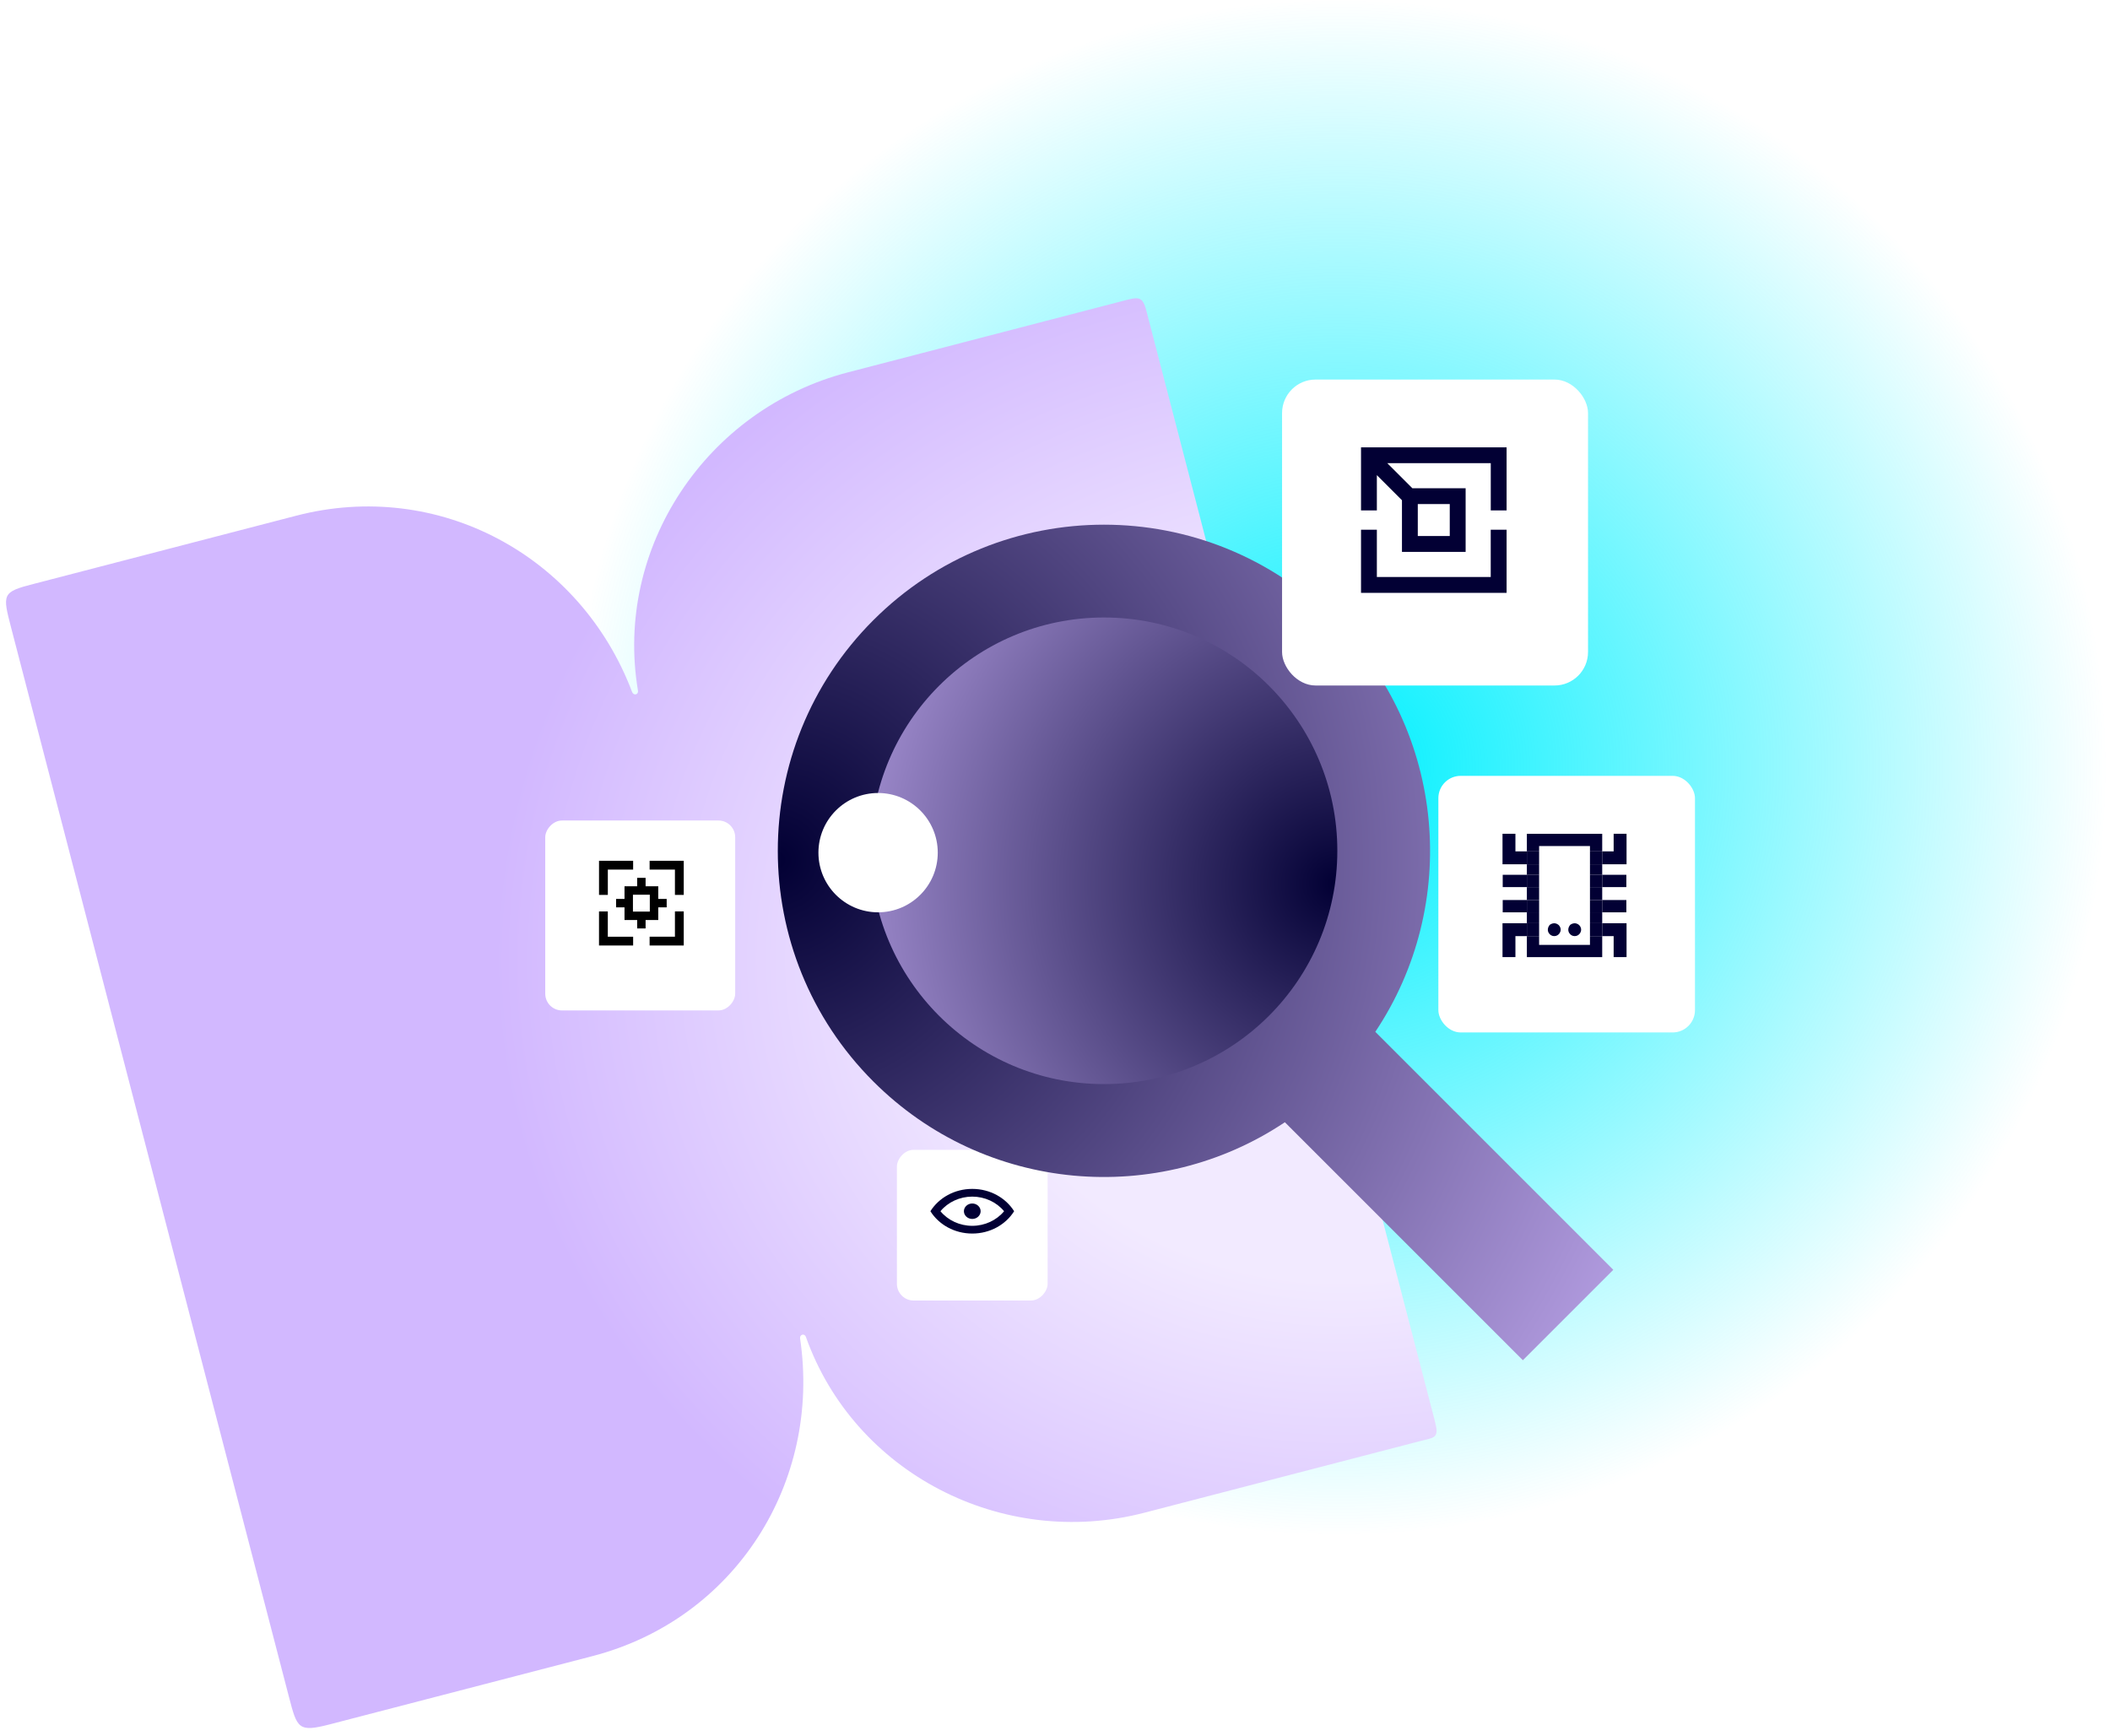 <svg width="378" height="311" viewBox="0 0 378 311" fill="none" xmlns="http://www.w3.org/2000/svg">
<circle cx="239.84" cy="137.5" r="137.5" fill="url(#paint0_radial_478_7654)"/>
<path fill-rule="evenodd" clip-rule="evenodd" d="M2.006 112.499L26.44 206.542L27.325 209.95L51.759 303.993C53.234 309.67 53.424 310.402 59.1 308.927L106.155 296.702C131.651 290.077 147.161 265.637 143.335 239.801C143.229 239.084 144.119 238.803 144.378 239.53C153.045 263.887 179.529 277.638 205.025 271.013L254.35 258.198C254.651 258.119 254.93 258.053 255.185 257.991C257.173 257.515 257.77 257.372 257.072 254.685L231.656 156.861L230.771 153.453L205.354 55.629C204.671 53.001 203.914 53.198 201.266 53.886L151.941 66.701C126.445 73.326 110.004 98.229 114.289 123.725C114.417 124.485 113.503 124.673 113.247 123.995C104.012 99.565 78.567 85.765 53.071 92.39L6.016 104.615C0.333 106.063 0.432 106.443 2.006 112.499Z" fill="url(#paint1_radial_478_7654)"/>
<g filter="url(#filter0_d_478_7654)">
<rect width="34.028" height="34.028" rx="3" transform="matrix(-1 0 0 1 131.707 145)" fill="white"/>
</g>
<path d="M122.491 154.216V160.33H120.912V155.795H116.377V154.216H122.491Z" fill="black"/>
<path d="M120.912 163.284H122.491V169.394H116.377V167.816H120.912V163.284Z" fill="black"/>
<path d="M108.892 167.822H113.424V169.394H107.31V163.29H108.888V167.822H108.892Z" fill="black"/>
<path d="M107.313 154.216H113.424V155.795H108.892V160.33H107.313V154.216Z" fill="black"/>
<path d="M111.879 161.05V158.783H114.147V157.273H115.656V158.783H117.924V161.05H119.434V162.56H117.924V164.828H115.656V166.337H114.147V164.828H111.879V162.56H110.37V161.05H111.879ZM113.389 163.318H116.411V160.296H113.389V163.318Z" fill="black"/>
<g filter="url(#filter1_d_478_7654)">
<rect width="27" height="27" rx="3" transform="matrix(-1 0 0 1 187.679 204)" fill="white"/>
</g>
<path d="M174.179 213C177.389 213 180.179 214.612 181.679 217C180.179 219.388 177.389 221 174.179 221C170.969 221 168.179 219.388 166.679 217C168.179 214.612 170.969 213 174.179 213ZM174.179 219.616C176.421 219.616 178.529 218.633 179.879 217C178.529 215.367 176.421 214.384 174.179 214.384C171.936 214.384 169.829 215.367 168.479 217C169.829 218.633 171.936 219.616 174.179 219.616ZM172.679 217C172.679 217.761 173.354 218.384 174.179 218.384C175.004 218.384 175.679 217.761 175.679 217C175.679 216.239 175.004 215.616 174.179 215.616C173.354 215.616 172.679 216.239 172.679 217Z" fill="#020034"/>
<g filter="url(#filter2_d_478_7654)">
<rect x="257.679" y="137" width="45.971" height="45.971" rx="4" fill="white"/>
</g>
<path d="M291.356 161.247H287.03V163.451H291.356V161.247Z" fill="#020034"/>
<path d="M273.533 161.247H269.207V163.451H273.533V161.247Z" fill="#020034"/>
<path d="M291.356 156.727H287.03V158.931H291.356V156.727Z" fill="#020034"/>
<path d="M273.533 156.727H269.207V158.931H273.533V156.727Z" fill="#020034"/>
<path d="M273.533 165.402H269.171V171.473H271.483V167.714H273.533V165.402Z" fill="#020034"/>
<path d="M289.08 167.714V171.473H291.392V165.402H287.03V167.714H289.08Z" fill="#020034"/>
<path d="M271.483 152.531V149.377H269.171V154.842H273.533V152.531H271.483Z" fill="#020034"/>
<path d="M287.03 154.842H291.392V149.377H289.08V152.531H287.03V154.842Z" fill="#020034"/>
<path d="M275.727 163.451H273.533V165.403H275.727V163.451Z" fill="#020034"/>
<path d="M284.837 169.285H275.727V167.714H273.533V171.478H287.031V167.714H284.837V169.285Z" fill="#020034"/>
<path d="M287.031 154.842H284.837V156.733H287.031V154.842Z" fill="#020034"/>
<path d="M287.031 158.931H284.837V161.247H287.031V158.931Z" fill="#020034"/>
<path d="M275.727 151.575H284.837V152.53H287.031V149.382H273.533V152.53H275.727V151.575Z" fill="#020034"/>
<path d="M275.727 158.931H273.533V161.247H275.727V158.931Z" fill="#020034"/>
<path d="M275.727 154.842H273.533V156.733H275.727V154.842Z" fill="#020034"/>
<path d="M287.031 163.451H284.837V165.403H287.031V163.451Z" fill="#020034"/>
<path d="M275.727 161.247H273.533V163.451H275.727V161.247Z" fill="#020034"/>
<path d="M287.031 161.247H284.837V163.451H287.031V161.247Z" fill="#020034"/>
<path d="M287.031 156.727H284.837V158.931H287.031V156.727Z" fill="#020034"/>
<path d="M275.727 156.727H273.533V158.931H275.727V156.727Z" fill="#020034"/>
<path d="M275.727 165.402H273.533V167.714H275.727V165.402Z" fill="#020034"/>
<path d="M287.031 165.402H284.837V167.714H287.031V165.402Z" fill="#020034"/>
<path d="M287.031 152.531H284.837V154.842H287.031V152.531Z" fill="#020034"/>
<path d="M275.727 152.531H273.533V154.842H275.727V152.531Z" fill="#020034"/>
<path d="M277.627 165.7C277.196 166.24 277.221 166.774 277.463 167.164C277.663 167.493 278.023 167.714 278.439 167.714C278.855 167.714 279.21 167.493 279.415 167.164C279.523 166.989 279.59 166.784 279.59 166.563C279.59 165.669 278.568 165.012 277.627 165.7Z" fill="#020034"/>
<path d="M281.291 165.7C280.86 166.24 280.886 166.774 281.127 167.164C281.327 167.493 281.687 167.714 282.103 167.714C282.519 167.714 282.874 167.493 283.079 167.164C283.187 166.989 283.254 166.784 283.254 166.563C283.254 165.669 282.232 165.012 281.291 165.7Z" fill="#020034"/>
<path d="M239.094 111.113C216.276 88.296 179.27 88.296 156.453 111.113C133.636 133.93 133.636 170.937 156.453 193.754C176.506 213.807 207.481 216.236 230.181 201.058L272.817 243.693L289.016 227.494L246.381 184.858C261.559 162.158 259.13 131.166 239.077 111.13L239.094 111.113Z" fill="url(#paint2_radial_478_7654)"/>
<path d="M197.78 194.224C220.865 194.224 239.578 175.51 239.578 152.426C239.578 129.341 220.865 110.628 197.78 110.628C174.696 110.628 155.982 129.341 155.982 152.426C155.982 175.51 174.696 194.224 197.78 194.224Z" fill="url(#paint3_radial_478_7654)"/>
<path d="M157.307 163.448C163.21 163.448 167.996 158.663 167.996 152.76C167.996 146.857 163.21 142.072 157.307 142.072C151.404 142.072 146.619 146.857 146.619 152.76C146.619 158.663 151.404 163.448 157.307 163.448Z" fill="white"/>
<g filter="url(#filter3_d_478_7654)">
<rect x="229.679" y="66" width="54.812" height="54.812" rx="6" fill="white"/>
</g>
<path d="M262.563 98.878V87.476H253.023L248.526 82.98H267.066V91.45H269.902V80.145H243.823V91.45H246.66V85.125L251.157 89.621V98.878H262.563ZM253.993 90.311H259.72V96.037H253.993V90.311Z" fill="#020034"/>
<path d="M243.823 94.904V106.215H269.902V94.904H267.06V103.374H246.66V94.904H243.823Z" fill="#020034"/>
<defs>
<filter id="filter0_d_478_7654" x="93.679" y="143" width="42.028" height="42.028" filterUnits="userSpaceOnUse" color-interpolation-filters="sRGB">
<feFlood flood-opacity="0" result="BackgroundImageFix"/>
<feColorMatrix in="SourceAlpha" type="matrix" values="0 0 0 0 0 0 0 0 0 0 0 0 0 0 0 0 0 0 127 0" result="hardAlpha"/>
<feOffset dy="2"/>
<feGaussianBlur stdDeviation="2"/>
<feComposite in2="hardAlpha" operator="out"/>
<feColorMatrix type="matrix" values="0 0 0 0 0.254 0 0 0 0 0.254 0 0 0 0 0.254 0 0 0 0.25 0"/>
<feBlend mode="normal" in2="BackgroundImageFix" result="effect1_dropShadow_478_7654"/>
<feBlend mode="normal" in="SourceGraphic" in2="effect1_dropShadow_478_7654" result="shape"/>
</filter>
<filter id="filter1_d_478_7654" x="156.679" y="202" width="35" height="35" filterUnits="userSpaceOnUse" color-interpolation-filters="sRGB">
<feFlood flood-opacity="0" result="BackgroundImageFix"/>
<feColorMatrix in="SourceAlpha" type="matrix" values="0 0 0 0 0 0 0 0 0 0 0 0 0 0 0 0 0 0 127 0" result="hardAlpha"/>
<feOffset dy="2"/>
<feGaussianBlur stdDeviation="2"/>
<feComposite in2="hardAlpha" operator="out"/>
<feColorMatrix type="matrix" values="0 0 0 0 0.254 0 0 0 0 0.254 0 0 0 0 0.254 0 0 0 0.25 0"/>
<feBlend mode="normal" in2="BackgroundImageFix" result="effect1_dropShadow_478_7654"/>
<feBlend mode="normal" in="SourceGraphic" in2="effect1_dropShadow_478_7654" result="shape"/>
</filter>
<filter id="filter2_d_478_7654" x="253.679" y="135" width="53.971" height="53.971" filterUnits="userSpaceOnUse" color-interpolation-filters="sRGB">
<feFlood flood-opacity="0" result="BackgroundImageFix"/>
<feColorMatrix in="SourceAlpha" type="matrix" values="0 0 0 0 0 0 0 0 0 0 0 0 0 0 0 0 0 0 127 0" result="hardAlpha"/>
<feOffset dy="2"/>
<feGaussianBlur stdDeviation="2"/>
<feComposite in2="hardAlpha" operator="out"/>
<feColorMatrix type="matrix" values="0 0 0 0 0.254 0 0 0 0 0.254 0 0 0 0 0.254 0 0 0 0.25 0"/>
<feBlend mode="normal" in2="BackgroundImageFix" result="effect1_dropShadow_478_7654"/>
<feBlend mode="normal" in="SourceGraphic" in2="effect1_dropShadow_478_7654" result="shape"/>
</filter>
<filter id="filter3_d_478_7654" x="225.679" y="64" width="62.812" height="62.812" filterUnits="userSpaceOnUse" color-interpolation-filters="sRGB">
<feFlood flood-opacity="0" result="BackgroundImageFix"/>
<feColorMatrix in="SourceAlpha" type="matrix" values="0 0 0 0 0 0 0 0 0 0 0 0 0 0 0 0 0 0 127 0" result="hardAlpha"/>
<feOffset dy="2"/>
<feGaussianBlur stdDeviation="2"/>
<feComposite in2="hardAlpha" operator="out"/>
<feColorMatrix type="matrix" values="0 0 0 0 0.254 0 0 0 0 0.254 0 0 0 0 0.254 0 0 0 0.25 0"/>
<feBlend mode="normal" in2="BackgroundImageFix" result="effect1_dropShadow_478_7654"/>
<feBlend mode="normal" in="SourceGraphic" in2="effect1_dropShadow_478_7654" result="shape"/>
</filter>
<radialGradient id="paint0_radial_478_7654" cx="0" cy="0" r="1" gradientUnits="userSpaceOnUse" gradientTransform="translate(239.84 137.5) rotate(90) scale(137.5)">
<stop stop-color="#00F0FF"/>
<stop offset="1" stop-color="#00F0FF" stop-opacity="0"/>
</radialGradient>
<radialGradient id="paint1_radial_478_7654" cx="0" cy="0" r="1" gradientUnits="userSpaceOnUse" gradientTransform="translate(240.098 170.989) rotate(177.376) scale(240.252 208.659)">
<stop offset="0.276" stop-color="#F2EAFF"/>
<stop offset="0.63" stop-color="#D2B8FF"/>
</radialGradient>
<radialGradient id="paint2_radial_478_7654" cx="0" cy="0" r="1" gradientUnits="userSpaceOnUse" gradientTransform="translate(139.34 154.5) rotate(-45.279) scale(199.522 199.522)">
<stop stop-color="#020034"/>
<stop offset="1" stop-color="#D2B8FF"/>
</radialGradient>
<radialGradient id="paint3_radial_478_7654" cx="0" cy="0" r="1" gradientUnits="userSpaceOnUse" gradientTransform="translate(239.34 158.5) rotate(135.699) scale(115.974)">
<stop stop-color="#020034"/>
<stop offset="0.9" stop-color="#BCA5EA"/>
<stop offset="1" stop-color="#D2B8FF"/>
</radialGradient>
</defs>
</svg>
